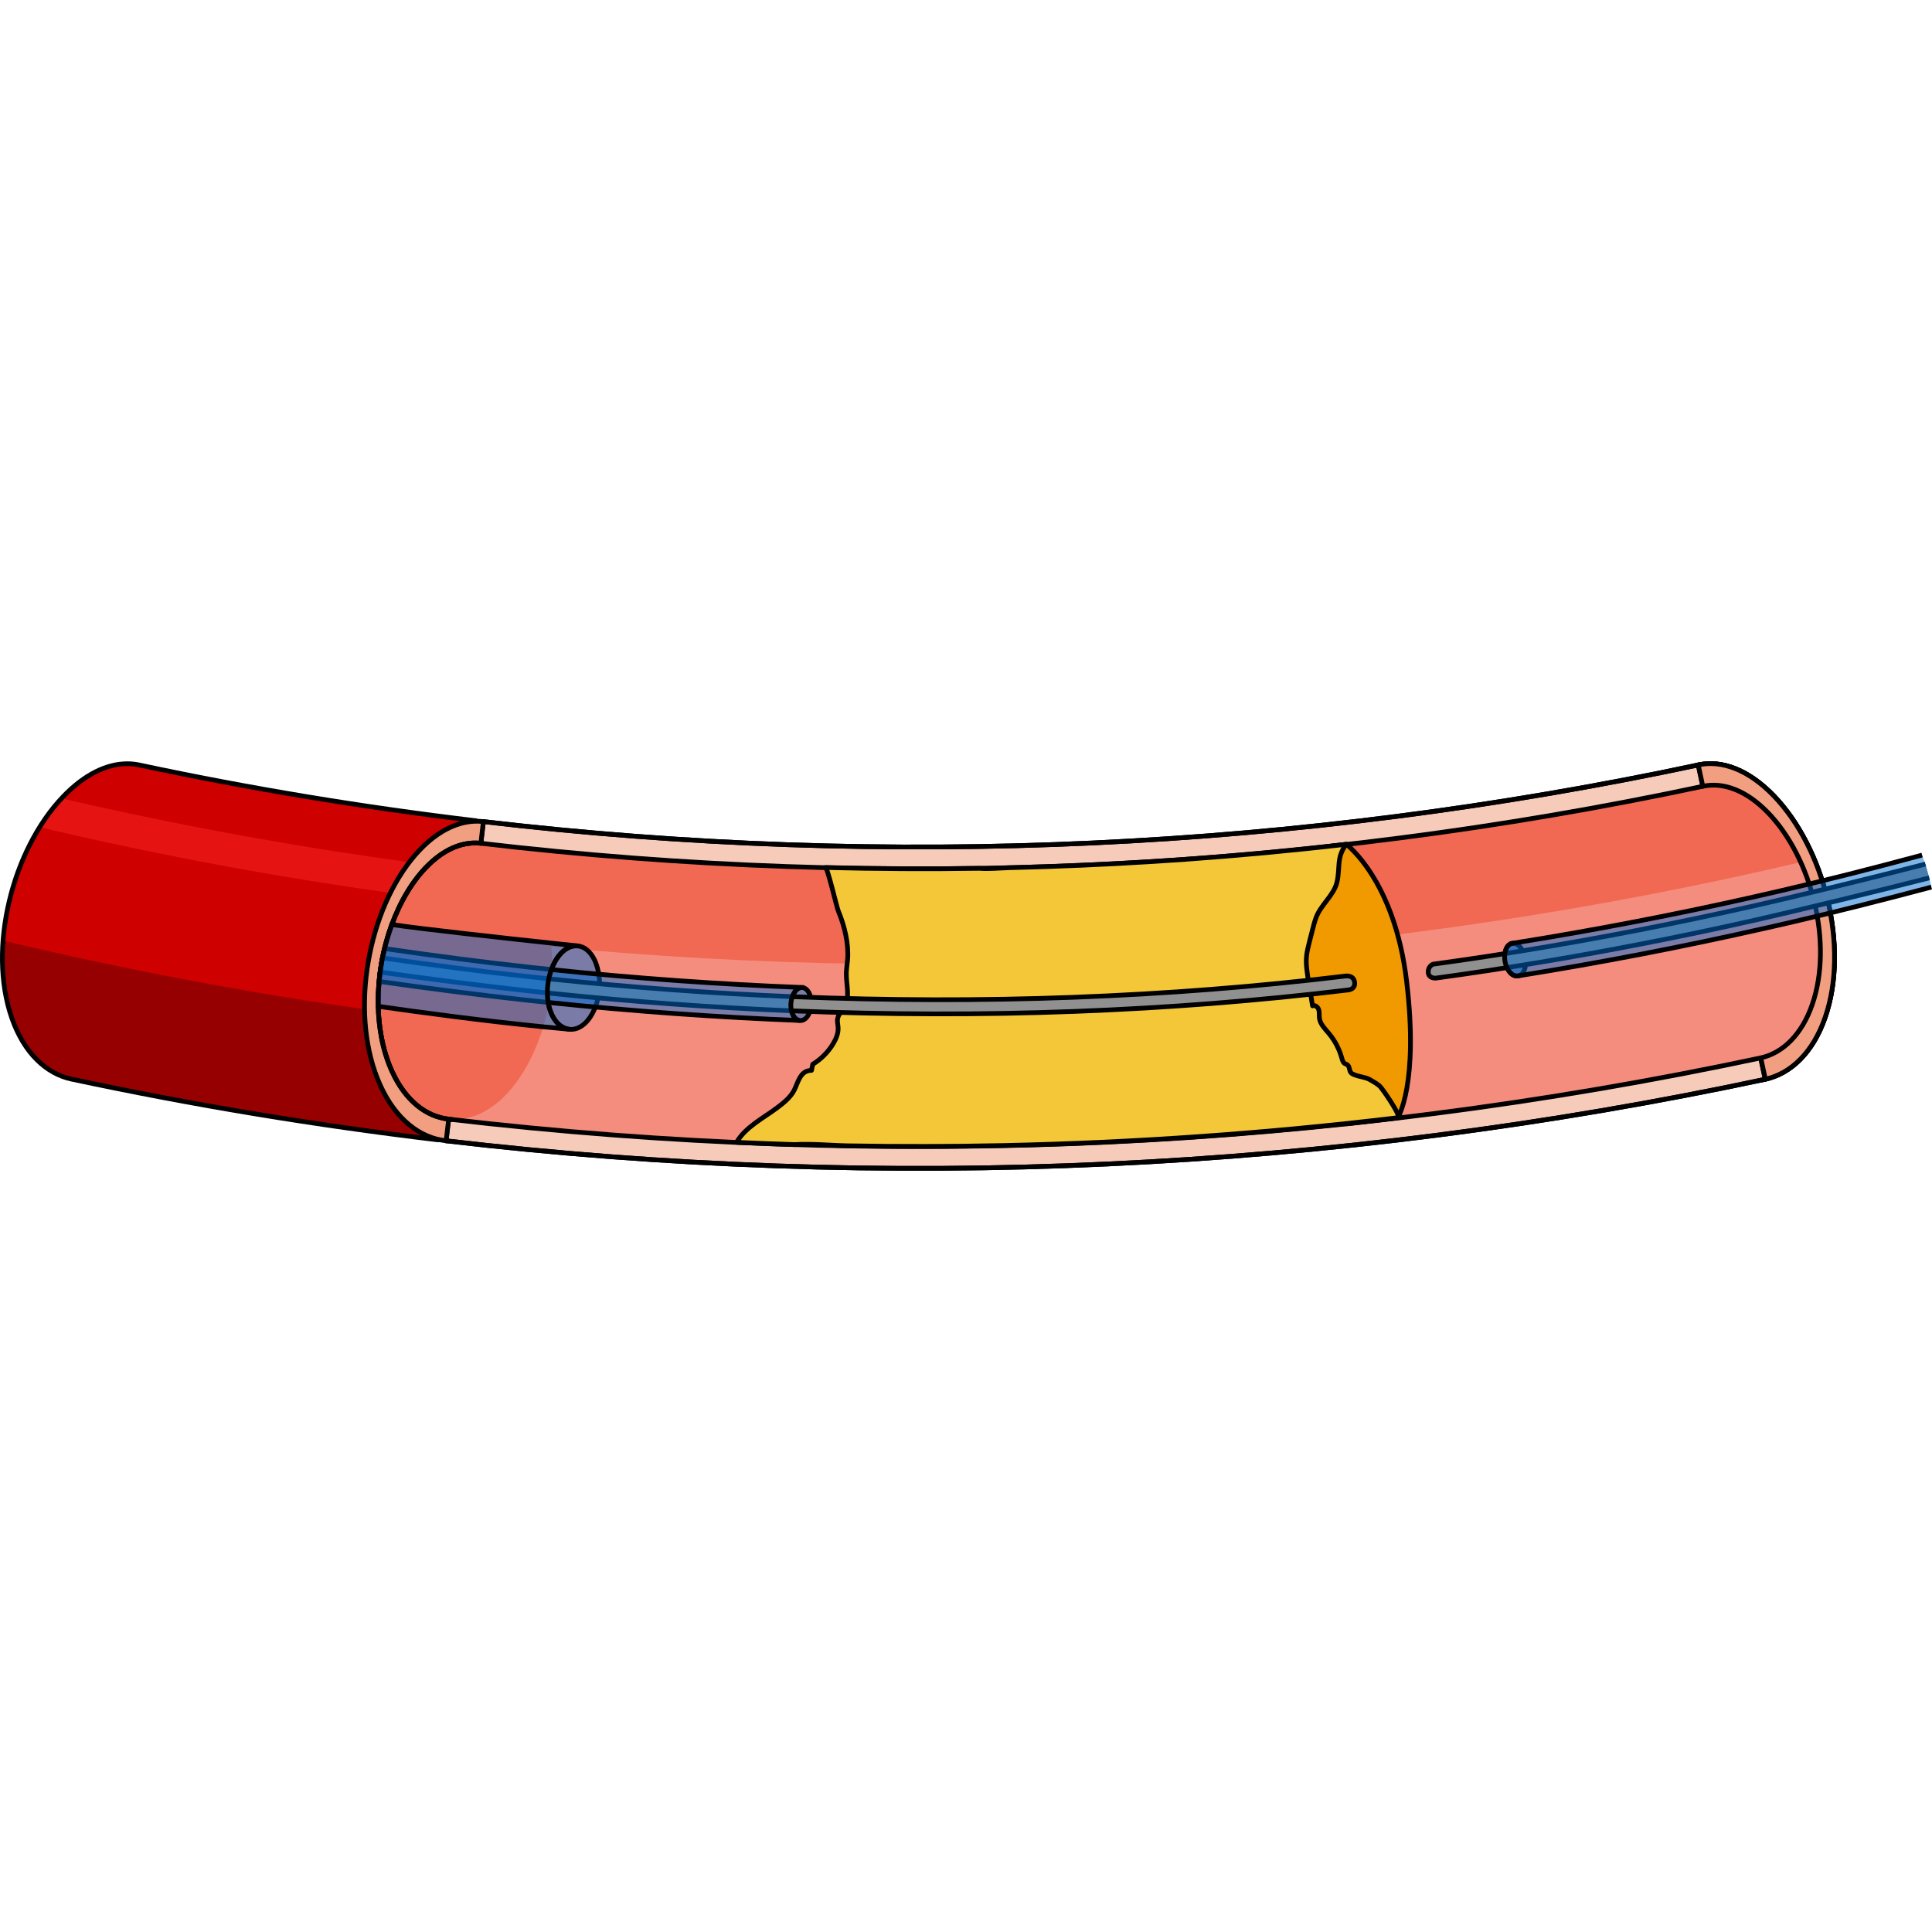 <?xml version="1.0" encoding="utf-8"?>
<!-- Created by: Science Figures, www.sciencefigures.org, Generator: Science Figures Editor -->
<svg version="1.1" id="Layer_1" xmlns="http://www.w3.org/2000/svg" xmlns:xlink="http://www.w3.org/1999/xlink" 
	 width="800px" height="800px" viewBox="0 0 409.245 86.74" enable-background="new 0 0 409.245 86.74" xml:space="preserve">
<g>
	<g>
		<g>
			<g>
				<g>
					<g enable-background="new    ">
						<g>
							<path fill="#F7CBBA" stroke="#000000" stroke-linecap="round" stroke-linejoin="round" stroke-miterlimit="10" d="
								M347.812,13.467c-5.194,14.57-1.577,35.81,9.183,47.246c10.732,11.443,24.481,8.445,29.617-6.466
								c5.164-14.916-0.183-35.797-10.856-46.899C365.052-3.75,353.035-1.11,347.812,13.467"/>
						</g>
					</g>
				</g>
				<g>
					<g enable-background="new    ">
						<g>
							<path fill="none" stroke="#000000" stroke-linecap="round" stroke-linejoin="round" stroke-miterlimit="10" d="
								M350.347,16.292c-4.486,12.61-1.259,30.945,8.034,40.807c9.272,9.867,21.051,7.298,25.495-5.567
								c4.465-12.868-0.054-30.937-9.283-40.55C365.343,1.374,354.855,3.677,350.347,16.292"/>
						</g>
					</g>
				</g>
				<path fill="none" stroke="#000000" stroke-linecap="round" stroke-linejoin="round" stroke-miterlimit="10" d="M359.731,0.779
					l14.211,66.574c5.404-1.197,10.108-5.669,12.67-13.105c5.164-14.916-0.183-35.797-10.856-46.899
					C370.405,1.8,364.726-0.315,359.731,0.779z"/>
				
					<path fill-rule="evenodd" clip-rule="evenodd" fill="#F7CBBA" stroke="#000000" stroke-linecap="round" stroke-linejoin="round" stroke-miterlimit="10" d="
					M359.728,0.781c-84.71,18.035-171.64,22.036-257.335,12.002c-0.179,1.531-0.358,3.062-0.538,4.592
					c4.401,0.488,8.47,3.798,11.293,9.831c5.624,12.061,4.11,30.625-4.208,41.385c-4.148,5.382-9.205,7.739-13.926,7.211
					c-0.179,1.532-0.359,3.064-0.538,4.596c93.052,10.896,187.446,6.551,279.429-13.032
					C369.179,45.171,364.453,22.976,359.728,0.781z"/>
				<g>
					<path fill="#F48D7D" d="M374.593,10.983c-4.624-4.814-9.563-6.628-13.902-5.678c0,0,0,0,0,0
						c-85.192,18.138-172.616,22.163-258.799,12.076c0.652,0.075,1.295,0.219,1.929,0.417c-5.463-0.631-11.221,1.484-15.314,6.667
						c-8.276,10.508-11.095,28.912-5.47,41.229c3.47,7.627,11.008,11.51,18.215,10.808c90.531,9.928,182.254,5.381,271.688-13.66
						c0,0,0,0,0,0c4.661-1.017,8.709-4.887,10.935-11.309C388.342,38.665,383.822,20.595,374.593,10.983z"/>
					<path fill-rule="evenodd" clip-rule="evenodd" fill="#F16853" d="M360.691,5.305L360.691,5.305L360.691,5.305
						C360.691,5.305,360.691,5.305,360.691,5.305c-5.325,1.134-10.659,2.212-16,3.236c-0.866,0.166-1.734,0.322-2.602,0.485
						c-1.805,0.34-3.61,0.682-5.417,1.009c-0.494,0.089-0.989,0.172-1.482,0.261c-4.857,0.87-9.719,1.7-14.587,2.479
						c-1.056,0.169-2.114,0.326-3.171,0.491c-1.625,0.253-3.251,0.512-4.877,0.755c-2.066,0.309-4.135,0.603-6.203,0.895
						c-0.618,0.088-1.235,0.182-1.854,0.267c-2.182,0.304-4.366,0.592-6.55,0.877c-0.506,0.066-1.011,0.138-1.518,0.203
						c-1.559,0.201-3.119,0.387-4.679,0.578c-1.134,0.139-2.266,0.286-3.4,0.42c-1.816,0.215-3.634,0.415-5.452,0.617
						c-0.876,0.097-1.75,0.203-2.626,0.297c-2.252,0.243-4.506,0.471-6.76,0.695c-0.443,0.044-0.886,0.093-1.329,0.137
						C215.541,24.543,158.45,24,101.894,17.381c4.386,0.503,8.44,3.81,11.254,9.825c1.661,3.563,2.684,7.699,3.108,12.029
						c88.526,8.521,178.101,2.574,265.162-17.853c-0.407-0.9-0.844-1.778-1.302-2.635c-0.123-0.23-0.249-0.457-0.375-0.683
						c-0.283-0.505-0.575-1.001-0.875-1.488c-0.249-0.401-0.501-0.799-0.761-1.186c-0.157-0.234-0.314-0.468-0.476-0.697
						c-0.399-0.564-0.808-1.114-1.232-1.642c-0.107-0.134-0.217-0.263-0.325-0.394c-0.479-0.579-0.968-1.144-1.477-1.674
						c-3.758-3.911-7.722-5.842-11.404-5.919C362.34,5.046,361.505,5.127,360.691,5.305z"/>
					<path fill="#F19A00" stroke="#000000" stroke-linecap="round" stroke-linejoin="round" stroke-miterlimit="10" d="
						M296.092,75.512c0,0,4.482-7.061,1.857-28.964c-2.572-21.459-12.772-28.954-12.772-28.954l-9.583,1.206l-7.461,29.757
						c0,0,7.461,20.453,7.461,20.716c0,0.263,9.656,7.529,9.656,7.529L296.092,75.512z"/>
					<g>
						<g enable-background="new    ">
							<g>
								<path fill="#F16853" d="M116.954,43.711c0.01,0.14,0.01,0.29,0,0.43c-0.01,0.66-0.04,1.33-0.09,2
									c-0.05,1-0.15,1.99-0.29,2.99v0.01c-0.08,0.66-0.18,1.31-0.31,1.96c-0.01,0.15-0.04,0.29-0.07,0.43
									c-0.29,1.6-0.67,3.18-1.13,4.72c-1.37,4.61-3.45,8.88-6.14,12.35c-8.29,10.77-20.28,9.37-25.89-2.94
									c-1.87-4.09-2.8-8.84-2.92-13.75c-0.04-1.74,0.02-3.51,0.19-5.27c0.05-0.66,0.13-1.33,0.22-1.99c0.13-1.01,0.3-2.01,0.49-3
									c0.13-0.66,0.28-1.32,0.44-1.98c0.41-1.73,0.93-3.44,1.54-5.08c1.38-3.79,3.24-7.27,5.51-10.16
									c8.3-10.51,19.57-9.33,25.21,2.73c1.56,3.35,2.51,7.29,2.97,11.35c0.03,0.28,0.06,0.55,0.09,0.83
									C116.914,40.78,116.974,42.241,116.954,43.711z"/>
							</g>
						</g>
					</g>
					<path fill="#F19F80" stroke="#000000" stroke-linecap="round" stroke-linejoin="round" stroke-miterlimit="10" d="
						M375.756,7.348c-5.351-5.548-11.031-7.663-16.025-6.569l0.966,4.525c4.338-0.947,9.274,0.867,13.896,5.679
						c9.229,9.612,13.748,27.682,9.283,40.55c-2.22,6.406-6.253,10.271-10.898,11.3l0.965,4.52
						c5.404-1.197,10.108-5.669,12.67-13.105C391.777,39.332,386.429,18.45,375.756,7.348z"/>
				</g>
				
					<path fill-rule="evenodd" clip-rule="evenodd" fill="none" stroke="#000000" stroke-linecap="round" stroke-linejoin="round" stroke-miterlimit="10" d="
					M372.941,62.842C281.452,82.32,187.566,86.641,95.013,75.804"/>
				
					<path fill-rule="evenodd" clip-rule="evenodd" fill="none" stroke="#000000" stroke-linecap="round" stroke-linejoin="round" stroke-miterlimit="10" d="
					M360.691,5.305c-85.205,18.14-172.641,22.164-258.837,12.072"/>
				
					<path fill-rule="evenodd" clip-rule="evenodd" fill="none" stroke="#000000" stroke-linecap="round" stroke-linejoin="round" stroke-miterlimit="10" d="
					M373.904,67.366C281.921,86.949,187.528,91.293,94.475,80.398"/>
				
					<path fill-rule="evenodd" clip-rule="evenodd" fill="none" stroke="#000000" stroke-linecap="round" stroke-linejoin="round" stroke-miterlimit="10" d="
					M102.393,12.783c85.695,10.034,172.625,6.033,257.336-12.002"/>
			</g>
			<g>
				<path fill="#CE0000" d="M88.502,24.464c-6.16,7.83-9.3,20.04-8.17,30.85c0.11,1.05,0.26,2.08,0.45,3.09
					c0.48,2.58,1.23,5.04,2.26,7.29c2.49,5.47,6.23,8.77,10.33,9.81c-0.19,1.57-0.37,3.13-0.56,4.7
					c-12.99-1.55-25.96-3.39-38.89-5.53c-12.93-2.14-25.82-4.58-38.67-7.32c-5.44-1.12-10.17-5.56-12.75-12.96
					c-5.19-14.83,0.16-35.71,10.86-46.89c4.5-4.7,9.24-6.98,13.6-6.98c0.84,0,1.66,0.08,2.46,0.25c23.66,5.04,47.5,8.98,71.43,11.83
					c-0.19,1.57-0.37,3.14-0.56,4.71C96.332,17.434,92.182,19.794,88.502,24.464z"/>
				<path fill="#CE0000" d="M88.502,24.464c-6.16,7.83-9.3,20.04-8.17,30.85c0.11,1.05,0.26,2.08,0.45,3.09
					c0.48,2.58,1.23,5.04,2.26,7.29c2.49,5.47,6.23,8.77,10.33,9.81c-0.19,1.57-0.37,3.13-0.56,4.7
					c-12.99-1.55-25.96-3.39-38.89-5.53c-12.93-2.14-25.82-4.58-38.67-7.32c-5.44-1.12-10.17-5.56-12.75-12.96
					c-5.19-14.83,0.16-35.71,10.86-46.89c4.5-4.7,9.24-6.98,13.6-6.98c0.84,0,1.66,0.08,2.46,0.25c23.66,5.04,47.5,8.98,71.43,11.83
					c-0.19,1.57-0.37,3.14-0.56,4.71C96.332,17.434,92.182,19.794,88.502,24.464z"/>
				<path fill="#970000" d="M93.372,75.504c-0.19,1.57-0.37,3.13-0.56,4.7c-12.99-1.55-25.96-3.39-38.89-5.53
					c-12.93-2.14-25.82-4.58-38.67-7.32c-5.44-1.12-10.17-5.56-12.75-12.96c-1.74-4.97-2.27-10.64-1.84-16.39
					c26.3,6.27,52.83,11.25,79.49,14.93c0.04,0.8,0.1,1.59,0.18,2.38c0.11,1.05,0.26,2.08,0.45,3.09c0.48,2.58,1.23,5.04,2.26,7.29
					C85.532,71.164,89.272,74.464,93.372,75.504z"/>
				<path fill="#E61313" d="M90.802,21.914c-0.78,0.75-1.55,1.6-2.3,2.55c-0.94,1.19-1.81,2.49-2.59,3.86
					c-25.99-3.52-51.85-8.3-77.49-14.35c1.39-2.24,2.93-4.29,4.62-6.11C38.772,13.824,64.722,18.514,90.802,21.914z"/>
				<path fill="none" stroke="#000000" stroke-linecap="round" stroke-linejoin="round" stroke-miterlimit="10" d="M88.502,24.464
					c-6.16,7.83-9.3,20.04-8.17,30.85c0.11,1.05,0.26,2.08,0.45,3.09c0.48,2.58,1.23,5.04,2.26,7.29c2.49,5.47,6.23,8.77,10.33,9.81
					c-0.19,1.57-0.37,3.13-0.56,4.7c-12.99-1.55-25.96-3.39-38.89-5.53c-12.93-2.14-25.82-4.58-38.67-7.32
					c-5.44-1.12-10.17-5.56-12.75-12.96c-5.19-14.83,0.16-35.71,10.86-46.89c4.5-4.7,9.24-6.98,13.6-6.98
					c0.84,0,1.66,0.08,2.46,0.25c23.66,5.04,47.5,8.98,71.43,11.83c-0.19,1.57-0.37,3.14-0.56,4.71
					C96.332,17.434,92.182,19.794,88.502,24.464z"/>
				<path fill="#F19F80" stroke="#000000" stroke-linecap="round" stroke-linejoin="round" stroke-miterlimit="10" d="
					M83.042,65.694c-1.03-2.25-1.78-4.71-2.26-7.29c-0.19-1.01-0.34-2.04-0.45-3.09c-1.13-10.81,2.01-23.02,8.17-30.85
					c4.172-5.283,8.933-7.61,13.355-7.088l0.536-4.593c-5.082-0.593-10.555,2.1-15.377,8.194
					c-9.573,12.139-12.953,33.418-6.445,47.697c3.26,7.182,8.406,11.142,13.937,11.72l0.536-4.593
					C90.286,75.31,85.862,71.897,83.042,65.694z"/>
				<g>
					<g enable-background="new    ">
						<g>
							<path fill="none" stroke="#000000" stroke-linecap="round" stroke-linejoin="round" stroke-miterlimit="10" d="
								M95.013,75.801c-4.746-0.502-9.157-3.918-11.971-10.107c-1.03-2.25-1.78-4.71-2.26-7.29c-0.19-1.01-0.34-2.04-0.45-3.09
								c-1.13-10.81,2.01-23.02,8.17-30.85c4.15-5.255,8.882-7.588,13.284-7.099"/>
						</g>
					</g>
				</g>
			</g>
			<g>
				
					<path fill-rule="evenodd" clip-rule="evenodd" fill="#F7CBBA" stroke="#000000" stroke-linecap="round" stroke-linejoin="round" stroke-miterlimit="10" d="
					M95.56,75.842c-0.182-0.012-0.365-0.02-0.546-0.04c0,0,0,0.001,0,0.002C95.166,75.822,95.355,75.834,95.56,75.842z"/>
			</g>
			<path fill="#F4C738" stroke="#000000" stroke-linecap="round" stroke-linejoin="round" stroke-miterlimit="10" d="M290.334,67.53
				c-0.131-0.072-0.262-0.142-0.395-0.211c-0.917-0.478-3.224-0.639-3.799-1.384c-0.366-0.473-0.236-1.253-0.713-1.614
				c-0.173-0.131-0.397-0.177-0.58-0.295c-0.374-0.241-0.501-0.717-0.62-1.147c-0.531-1.92-1.477-3.724-2.756-5.251
				c-0.816-0.975-1.811-1.931-1.985-3.191c-0.081-0.59,0.03-1.205-0.133-1.779c-0.163-0.573-0.782-1.098-1.323-0.848
				c-0.295-1.812-0.591-3.624-0.886-5.435c-0.278-1.706-0.557-3.435-0.381-5.154c0.098-0.96,0.337-1.9,0.574-2.836
				c0.222-0.875,0.444-1.749,0.667-2.624c0.23-0.905,0.461-1.813,0.789-2.688c0.988-2.636,3.696-4.676,4.37-7.306
				c0.787-3.075-0.161-5.427,2.013-8.174c-11.216,1.285-22.451,2.349-33.701,3.153c-0.114,0.008-0.228,0.017-0.342,0.025
				c-2.344,0.167-4.689,0.322-7.035,0.468c-0.183,0.011-0.367,0.023-0.55,0.034c-2.316,0.142-4.632,0.275-6.948,0.397
				c-0.187,0.01-0.374,0.019-0.561,0.029c-2.339,0.122-4.679,0.234-7.019,0.335c-0.036,0.002-0.072,0.004-0.108,0.005
				c-0.075,0.003-0.151,0.005-0.226,0.009c-4.965,0.212-9.931,0.381-14.899,0.501c-2.232,0.066-4.31,0.294-6.345,0.133
				c-10.872,0.175-21.746,0.099-32.617-0.173c0.491,0.012,2.359,8.269,2.769,9.258c1.295,3.124,2.21,6.828,1.951,10.221
				c-0.074,0.973-0.252,1.939-0.271,2.915c-0.047,2.421,0.841,5.05-0.378,7.142c-0.487,0.836-1.292,1.526-1.466,2.478
				c-0.116,0.634,0.073,1.279,0.104,1.923c0.057,1.171-0.411,2.309-1.008,3.318c-1.065,1.798-2.576,3.33-4.359,4.419
				c-0.091,0.433-0.182,0.866-0.273,1.299c-2.42,0.006-2.827,2.568-3.662,4.195c-0.796,1.551-2.252,2.699-3.619,3.727
				c-2.96,2.227-6.642,4.023-8.592,7.317c4.096,0.185,8.194,0.351,12.292,0.477c3.76-0.216,7.67,0.197,11.352,0.261
				c10.926,0.191,21.855,0.172,32.78-0.057c27.965-0.584,55.882-2.578,83.646-5.891c0.953-0.114-3.378-6.335-3.85-6.723
				C291.65,68.303,291.005,67.898,290.334,67.53z"/>
		</g>
	</g>
	<g opacity="0.5">
		<g enable-background="new    ">
			<g>
				<path fill="#006AD1" d="M118.247,41.364c-2.4,3.243-3.083,8.817-1.275,12.479c1.801,3.662,5.429,3.973,7.832,0.653
					c1.695-2.335,2.495-5.795,2.101-8.894c-0.166-1.307-0.498-2.579-1.033-3.642C124.061,38.374,120.654,38.121,118.247,41.364"/>
			</g>
		</g>
	</g>
	<g opacity="0.5">
		<g enable-background="new    ">
			<g>
				<path fill="#006AD1" d="M168.327,48.876c-0.902,1.311-1.096,3.518-0.334,4.938c0.76,1.42,2.194,1.493,3.097,0.152
					c0.637-0.944,0.906-2.319,0.708-3.536c-0.083-0.513-0.231-1.01-0.457-1.422C170.579,47.618,169.232,47.565,168.327,48.876"/>
			</g>
		</g>
	</g>
	<g>
		<g enable-background="new    ">
			<g>
				<path fill="none" stroke="#000000" stroke-miterlimit="10" d="M168.327,48.876c-0.902,1.311-1.096,3.518-0.334,4.938
					c0.76,1.42,2.194,1.493,3.097,0.152c0.637-0.944,0.906-2.319,0.708-3.536c-0.083-0.513-0.231-1.01-0.457-1.422
					C170.579,47.618,169.232,47.565,168.327,48.876"/>
			</g>
		</g>
	</g>
	<g>
		<g enable-background="new    ">
			<g>
				<path fill="none" stroke="#000000" stroke-miterlimit="10" d="M118.247,41.364c-2.4,3.243-3.083,8.817-1.275,12.479
					c1.801,3.662,5.429,3.973,7.832,0.653c1.695-2.335,2.495-5.795,2.101-8.894c-0.166-1.307-0.498-2.579-1.033-3.642
					C124.061,38.374,120.654,38.121,118.247,41.364"/>
			</g>
		</g>
	</g>
	<path fill="#909090" stroke="#000000" stroke-linecap="round" stroke-linejoin="round" stroke-miterlimit="10" d="M286.94,46.802
		c-0.219-1.504-1.718-1.311-1.718-1.311l0.007-0.022c-37.992,4.573-77.219,6.044-117.395,4.393c-16.83-0.69-33.83-1.93-50.97-3.72
		c-0.21-0.02-0.41-0.04-0.62-0.07c-1.42-0.14-2.85-0.29-4.27-0.45c-9.7-1.05-20.82-2.5-30.96-3.97c-0.19,0.99-0.36,1.99-0.49,3
		c9.81,1.39,21.4,2.88,30.27,3.86c1.72,0.19,3.44,0.38,5.15,0.56c0.21,0.02,0.42,0.04,0.63,0.06v0.01
		c17.17,1.78,34.2,3.02,51.07,3.72c40.424,1.655,79.912,0.175,118.153-4.441C286.186,48.332,287.114,48,286.94,46.802z"/>
	<path opacity="0.5" fill="#006AD1" d="M167.834,49.86c-0.33,0.93-0.41,2.04-0.19,3c0.08,0.34,0.2,0.66,0.35,0.95
		c0.36,0.67,0.87,1.03,1.4,1.1c-17.56-0.69-35.32-1.95-53.13-3.81c-0.05,0.01-0.1,0-0.15-0.01c-1.85-0.19-3.7-0.39-5.55-0.59
		c-8.67-0.95-20.22-2.43-30.26-3.86c0.05-0.66,0.13-1.33,0.22-1.99c0.13-1.01,0.3-2.01,0.49-3c0.13-0.66,0.28-1.32,0.44-1.98
		c10.6,1.55,21.59,2.97,30.74,3.96c1.53,0.17,3.07,0.33,4.6,0.49c0.05,0.01,0.11,0.01,0.16,0.02c17.75,1.85,35.44,3.1,52.94,3.78
		v0.01c-0.55-0.03-1.11,0.29-1.57,0.95C168.124,49.17,167.964,49.5,167.834,49.86z"/>
	<path fill="none" stroke="#000000" stroke-miterlimit="10" d="M167.834,49.86c-0.33,0.93-0.41,2.04-0.19,3
		c0.08,0.34,0.2,0.66,0.35,0.95c0.36,0.67,0.87,1.03,1.4,1.1c-17.56-0.69-35.32-1.95-53.13-3.81c-0.05,0.01-0.1,0-0.15-0.01
		c-1.85-0.19-3.7-0.39-5.55-0.59c-8.67-0.95-20.22-2.43-30.26-3.86c0.05-0.66,0.13-1.33,0.22-1.99c0.13-1.01,0.3-2.01,0.49-3
		c0.13-0.66,0.28-1.32,0.44-1.98c10.6,1.55,21.59,2.97,30.74,3.96c1.53,0.17,3.07,0.33,4.6,0.49c0.05,0.01,0.11,0.01,0.16,0.02
		c17.75,1.85,35.44,3.1,52.94,3.78v0.01c-0.55-0.03-1.11,0.29-1.57,0.95C168.124,49.17,167.964,49.5,167.834,49.86z"/>
	<path opacity="0.5" fill="#006AD1" d="M120.574,56.77c-1.81-0.16-3.65-0.33-5.51-0.52c-12.96-1.29-26.68-3.15-34.95-4.34
		c-0.04-1.74,0.02-3.51,0.19-5.27c0.05-0.66,0.13-1.33,0.22-1.99c0.13-1.01,0.3-2.01,0.49-3c0.13-0.66,0.28-1.32,0.44-1.98
		c0.41-1.73,0.93-3.44,1.54-5.08c6.43,0.96,24.43,2.93,33.69,3.92c2.84,0.3,4.85,0.51,5.46,0.58c-1.34-0.04-2.73,0.7-3.9,2.27
		c-0.51,0.69-0.94,1.49-1.29,2.35c-0.06,0.13-0.11,0.27-0.16,0.41c-0.23,0.63-0.41,1.28-0.55,1.95c-0.2,0.99-0.3,2-0.3,3
		c0,0.69,0.06,1.37,0.17,2.02c0.02,0.15,0.05,0.3,0.08,0.44c0.17,0.83,0.43,1.61,0.78,2.31
		C117.854,55.64,119.174,56.62,120.574,56.77z"/>
	<path fill="none" stroke="#000000" stroke-miterlimit="10" d="M120.574,56.77c-1.81-0.16-3.65-0.33-5.51-0.52
		c-12.96-1.29-26.68-3.15-34.95-4.34c-0.04-1.74,0.02-3.51,0.19-5.27c0.05-0.66,0.13-1.33,0.22-1.99c0.13-1.01,0.3-2.01,0.49-3
		c0.13-0.66,0.28-1.32,0.44-1.98c0.41-1.73,0.93-3.44,1.54-5.08c6.43,0.96,24.43,2.93,33.69,3.92c2.84,0.3,4.85,0.51,5.46,0.58
		c-1.34-0.04-2.73,0.7-3.9,2.27c-0.51,0.69-0.94,1.49-1.29,2.35c-0.06,0.13-0.11,0.27-0.16,0.41c-0.23,0.63-0.41,1.28-0.55,1.95
		c-0.2,0.99-0.3,2-0.3,3c0,0.69,0.06,1.37,0.17,2.02c0.02,0.15,0.05,0.3,0.08,0.44c0.17,0.83,0.43,1.61,0.78,2.31
		C117.854,55.64,119.174,56.62,120.574,56.77z"/>
	<g opacity="0.5">
		<g enable-background="new    ">
			<g>
				<path fill="#006AD1" d="M321.982,39.331c1.052,1.195,1.506,3.363,0.918,4.863c-0.586,1.5-2.001,1.743-3.057,0.518
					c-0.744-0.861-1.175-2.195-1.123-3.426c0.022-0.52,0.11-1.03,0.285-1.466C319.596,38.35,320.928,38.137,321.982,39.331"/>
			</g>
		</g>
	</g>
	<g>
		<g enable-background="new    ">
			<g>
				<path fill="none" stroke="#000000" stroke-miterlimit="10" d="M321.982,39.331c1.052,1.195,1.506,3.363,0.918,4.863
					c-0.586,1.5-2.001,1.743-3.057,0.518c-0.744-0.861-1.175-2.195-1.123-3.426c0.022-0.52,0.11-1.03,0.285-1.466
					C319.596,38.35,320.928,38.137,321.982,39.331"/>
			</g>
		</g>
	</g>
	<path fill="#909090" stroke="#000000" stroke-linejoin="round" stroke-miterlimit="10" d="M407.842,21.78
		c-9.915,2.585-27.785,6.953-37.309,9.072c-1.394,0.317-2.798,0.624-4.194,0.921c-0.206,0.053-0.402,0.095-0.608,0.138
		c-16.836,3.679-33.594,6.796-50.243,9.348c-3.991,0.612-7.975,1.183-11.953,1.73l0.001,0.009c0,0-1.09,0.419-0.998,1.75
		c0.079,1.146,1.241,1.2,1.565,1.194c3.964-0.545,7.932-1.113,11.907-1.723c16.688-2.566,33.476-5.687,50.343-9.359l-0.001-0.01
		c0.207-0.043,0.413-0.086,0.62-0.13c1.679-0.368,3.368-0.748,5.056-1.127c8.707-1.957,27.04-6.417,36.636-8.887"/>
	<path opacity="0.5" fill="#006AD1" d="M408.662,24.707c-0.249-0.987-0.537-1.96-0.843-2.921c-0.208-0.64-0.435-1.277-0.672-1.914
		c-10.341,2.798-21.084,5.513-30.052,7.583c-1.499,0.351-3.009,0.692-4.509,1.033c-0.048,0.016-0.108,0.023-0.156,0.039
		c-17.405,3.945-34.821,7.288-52.116,10.041l0.001,0.01c-0.536,0.09-1.015,0.509-1.31,1.242c-0.175,0.436-0.263,0.947-0.284,1.466
		c-0.052,1.232,0.379,2.565,1.123,3.427c0.577,0.67,1.259,0.886,1.857,0.712c-0.021,0.006-0.04,0.02-0.061,0.025
		c17.354-2.771,34.838-6.131,52.301-10.094c0.051,0.004,0.099-0.012,0.148-0.028c1.814-0.408,3.627-0.827,5.441-1.245
		c8.496-1.973,19.788-4.814,29.587-7.427C408.988,26.008,408.829,25.352,408.662,24.707z M320.732,38.574
		c-0.047-0.007-0.092,0.003-0.139,0.001C320.64,38.576,320.685,38.567,320.732,38.574z"/>
	<path fill="none" stroke="#000000" stroke-miterlimit="10" d="M407.146,19.873c-10.341,2.798-21.084,5.513-30.052,7.583
		c-1.499,0.351-3.009,0.692-4.509,1.033c-0.048,0.016-0.108,0.023-0.156,0.039c-17.405,3.945-34.821,7.288-52.116,10.041l0.001,0.01
		c-0.536,0.09-1.015,0.509-1.31,1.242c-0.175,0.436-0.263,0.947-0.284,1.466c-0.052,1.232,0.379,2.565,1.123,3.427
		c0.577,0.67,1.259,0.886,1.857,0.712c-0.021,0.006-0.04,0.02-0.061,0.025c17.354-2.771,34.838-6.131,52.301-10.094
		c0.051,0.004,0.099-0.012,0.148-0.028c1.814-0.408,3.627-0.827,5.441-1.245c8.496-1.973,19.788-4.814,29.587-7.427 M320.732,38.574
		c-0.047-0.007-0.092,0.003-0.139,0.001C320.64,38.576,320.685,38.567,320.732,38.574z"/>
</g>
</svg>